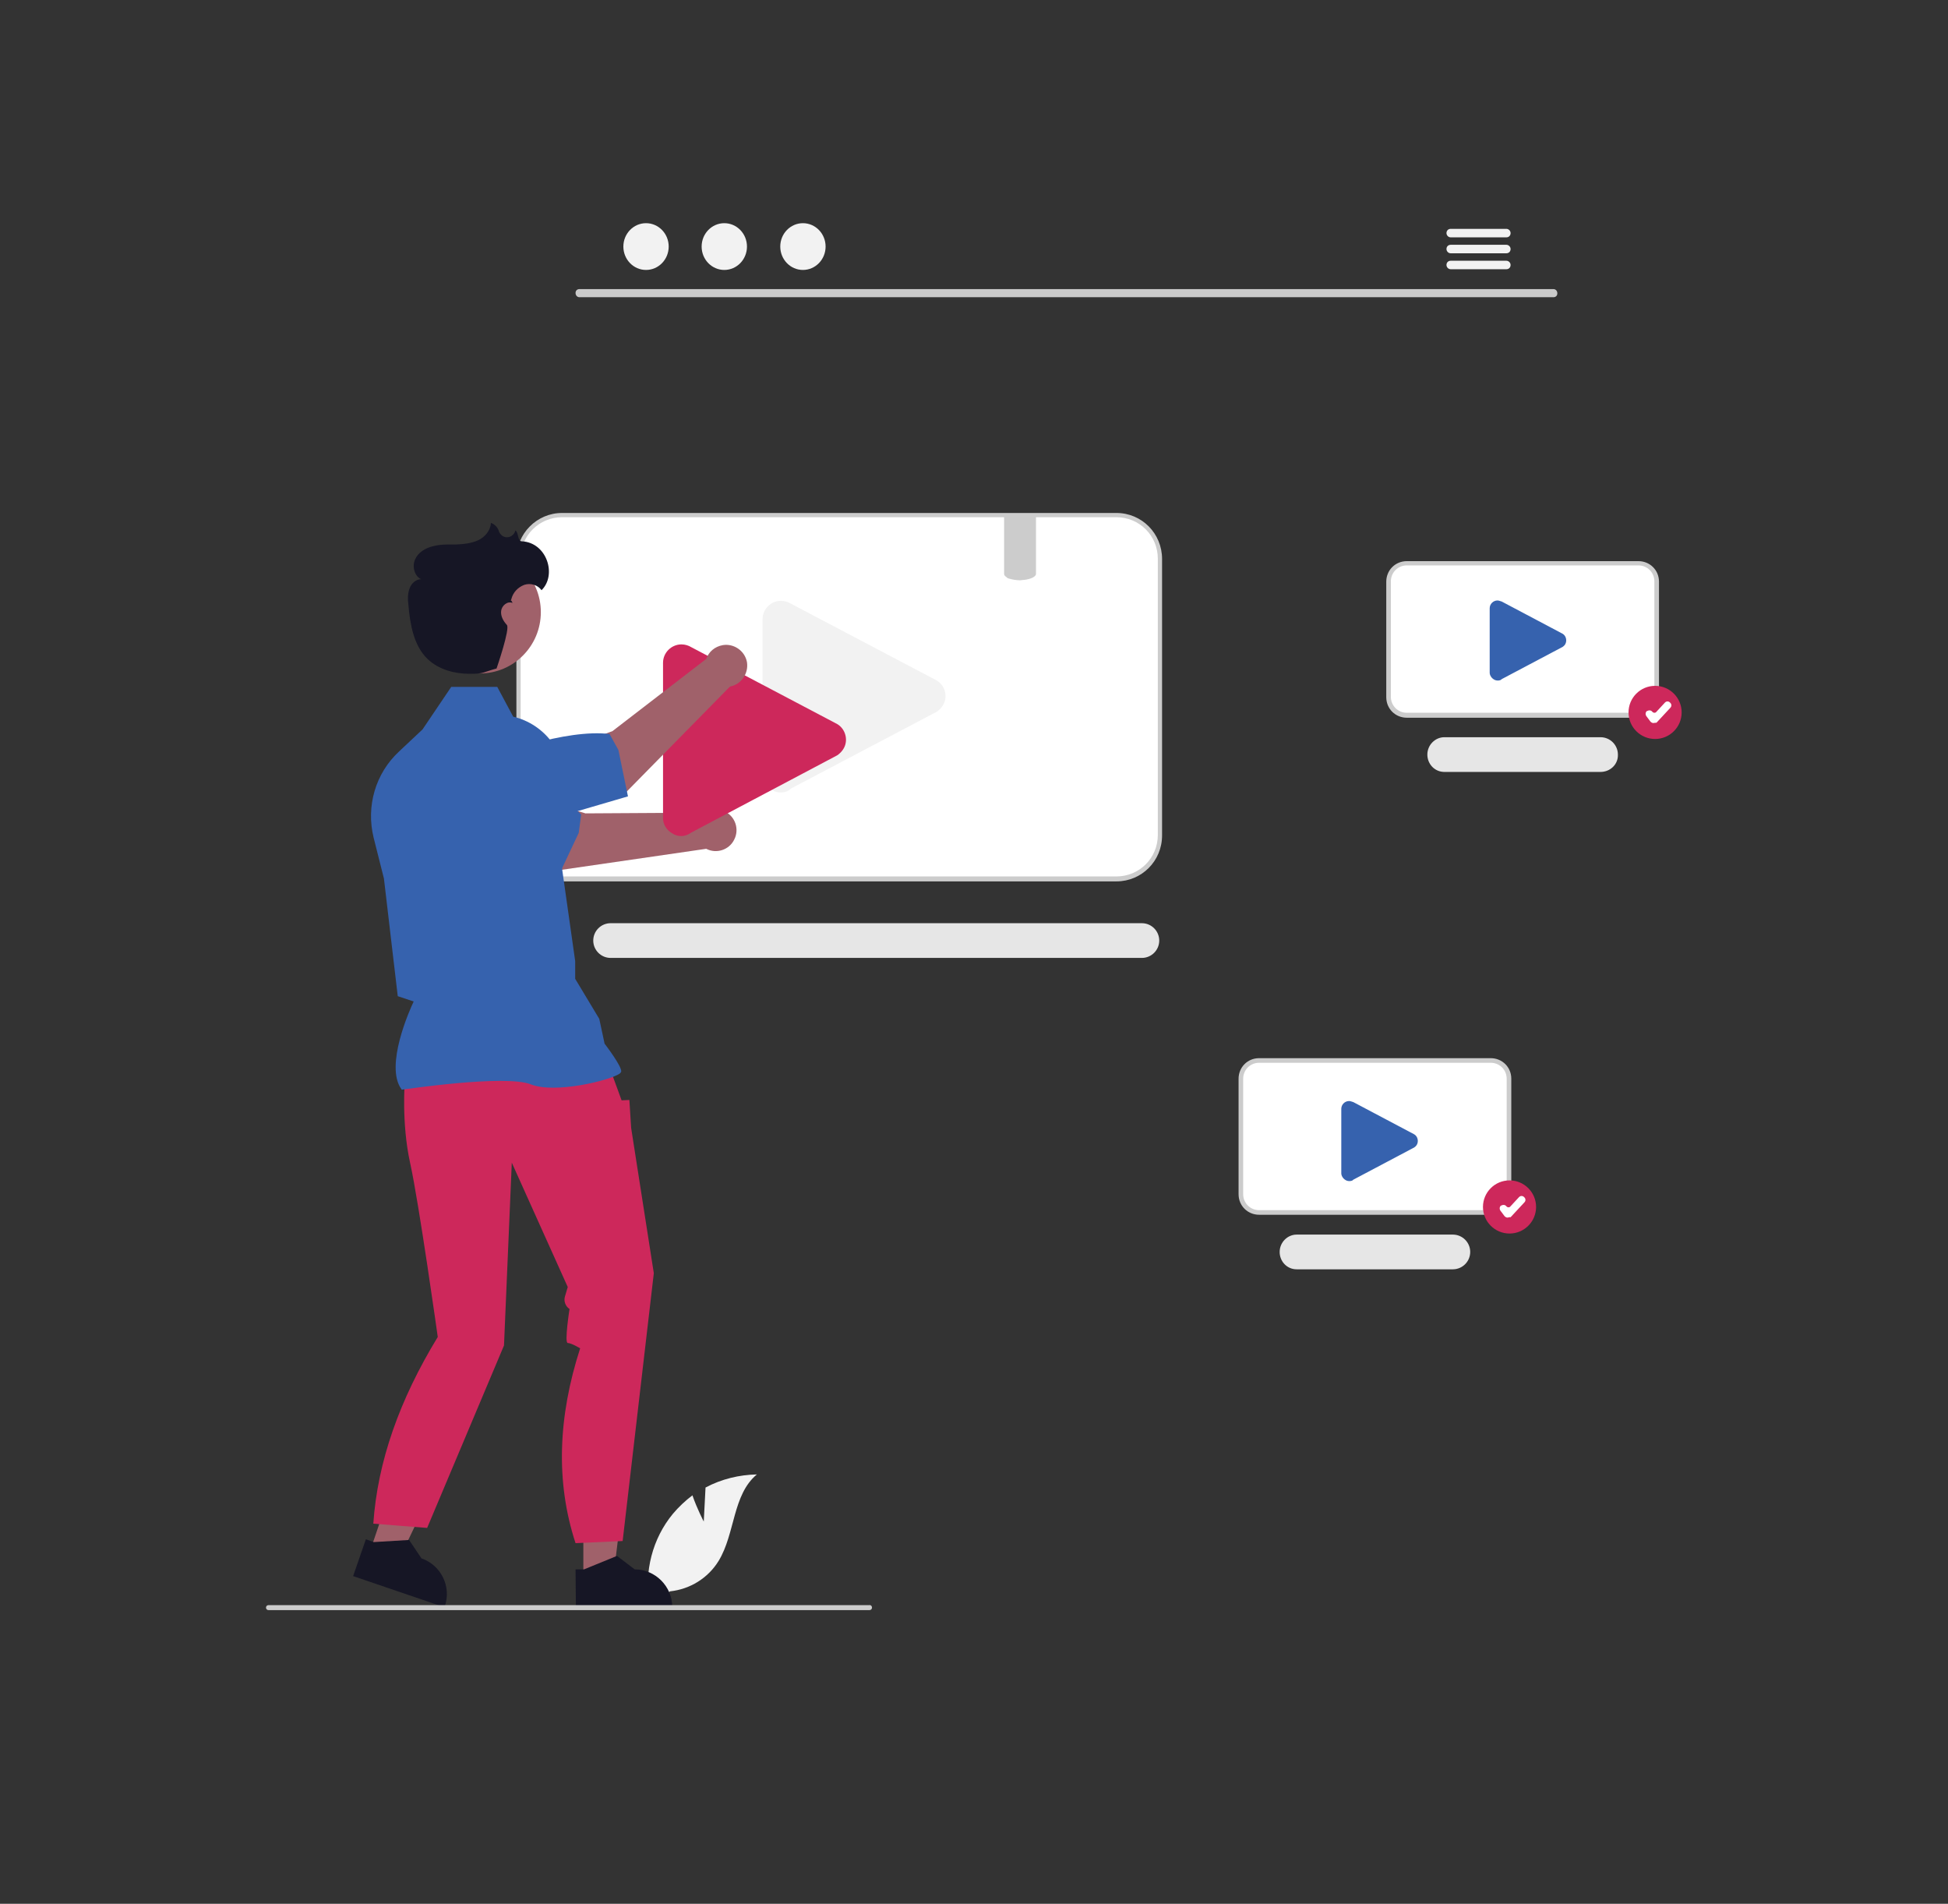 <?xml version="1.0" encoding="utf-8"?>
<!-- Generator: Adobe Illustrator 27.0.0, SVG Export Plug-In . SVG Version: 6.00 Build 0)  -->
<svg version="1.1" id="Capa_1" xmlns="http://www.w3.org/2000/svg" xmlns:xlink="http://www.w3.org/1999/xlink" x="0px" y="0px"
	 viewBox="0 0 550 537.4" style="enable-background:new 0 0 550 537.4;" xml:space="preserve">
<rect x="0" y="0" width="550" height="537.4" fill="#333333" stroke="none"/>
<style type="text/css">
	.st0{fill:#F2F2F2;}
	.st1{fill:#F2F2F2;fill-opacity:0;}
	.st2{fill:#FFFFFF;}
	.st3{fill:#CCCCCC;}
	.st4{fill:#E6E6E6;}
	.st5{fill:#3662AE;}
	.st6{fill:#A0616A;}
	.st7{fill:#CD285B;}
	.st8{fill:#161625;}
	.st9{fill:#CACACA;}
</style>
<g>
	<path class="st0" d="M198.7,429.5l0.5-9.6c4.5-2.4,9.5-3.6,14.5-3.7c-6.9,5.7-6.1,16.7-10.8,24.4c-3,4.9-8.1,8-13.7,8.6l-5.8,3.5
		c-1.6-9,0.8-18.4,6.6-25.4c1.6-1.9,3.5-3.7,5.5-5.2C196.8,425.9,198.7,429.5,198.7,429.5z"/>
	<path class="st1" d="M439.5,288.9c15.7-12,23.2-32.2,18.5-51.4c-0.2-0.5-0.2-0.9-0.4-1.5c-3.1-11.4-10.8-22.3-22.1-25.9
		c-9.5-3.1-19.7-0.7-29.5-1.9c-19.3-2.4-34.3-18-44.8-34.5c-10.5-16.4-18.6-34.8-32.6-48.3c-23.1-22.4-60.7-27.1-89.3-12.6
		c-28.6,14.5-46.9,46.8-46,78.9c0.8,32.2,19.8,62.8,47.5,79.1c10.2,6,21.9,10.3,33.6,8.7c10.2-1.3,19.4-6.8,29.5-8.4
		c15.8-2.5,31.6,4.6,45.4,13c13.7,8.4,27,18.3,42.5,22.2C406.8,310.4,425.6,299.6,439.5,288.9z"/>
	<path class="st2" d="M315.2,145.5H158.7c-6.8,0-12.3,5.6-12.3,12.3v78c0,6.8,5.5,12.3,12.3,12.3h156.5c6.8,0,12.3-5.6,12.3-12.3
		v-78C327.5,151,322,145.5,315.2,145.5z"/>
	<path class="st3" d="M315.2,248.8H158.7c-7.2,0-12.9-5.8-12.9-13v-78c0-7.2,5.8-13,12.9-13h156.5c7.2,0,12.9,5.8,12.9,13v78
		C328.1,243.1,322.3,248.8,315.2,248.8z M158.7,146c-6.5,0-11.7,5.2-11.7,11.7v78c0,6.5,5.2,11.7,11.7,11.7h156.5
		c6.5,0,11.7-5.2,11.7-11.7v-78c0-6.5-5.2-11.7-11.7-11.7L158.7,146L158.7,146z"/>
	<path class="st4" d="M322.4,270.4h-150c-2.7,0-4.9-2.2-4.9-4.9c0-2.7,2.2-4.9,4.9-4.9h150c2.7,0,4.9,2.2,4.9,4.9
		C327.3,268.2,325.1,270.4,322.4,270.4z"/>
	<path class="st0" d="M220.5,223.7c-0.9,0-1.8-0.2-2.5-0.7c-1.7-0.9-2.8-2.7-2.7-4.6v-43.6c0-2.9,2.4-5.2,5.2-5.2c1,0,2,0.3,2.8,0.8
		l41.2,21.7c2.5,1.5,3.2,4.9,1.6,7.2c-0.4,0.6-1,1.2-1.6,1.6l-41.2,21.7C222.5,223.4,221.5,223.7,220.5,223.7z"/>
	<path class="st2" d="M462.6,202h-65.4c-2.8,0-5.2-2.3-5.2-5.2v-32.6c0-2.9,2.3-5.2,5.2-5.2h65.4c2.8,0,5.2,2.3,5.2,5.2v32.6
		C467.8,199.6,465.5,202,462.6,202z"/>
	<path class="st3" d="M462.6,202.6h-65.4c-3.2,0-5.8-2.5-5.8-5.8v-32.6c0-3.2,2.5-5.8,5.8-5.8h65.4c3.2,0,5.8,2.5,5.8,5.8v32.6
		C468.4,200,465.9,202.6,462.6,202.6z M397.2,159.6c-2.5,0-4.5,2-4.5,4.5v32.6c0,2.5,2,4.5,4.5,4.5h65.4c2.5,0,4.5-2,4.5-4.5v-32.6
		c0-2.5-2-4.5-4.5-4.5H397.2z"/>
	<path class="st4" d="M451.9,217.9h-44.1c-2.7,0-4.8-2.2-4.8-4.9c0-2.7,2.2-4.9,4.8-4.9h44.1c2.7,0,4.9,2.2,4.9,4.9
		C456.9,215.8,454.6,217.9,451.9,217.9z"/>
	<path class="st5" d="M422.9,192.1c-0.4,0-0.8-0.1-1.1-0.3c-0.7-0.4-1.2-1.2-1.2-1.9v-18.2c0-1.2,1-2.2,2.2-2.2
		c0.4,0,0.8,0.2,1.2,0.3l17.2,9.1c1,0.6,1.3,2,0.7,3c-0.2,0.3-0.4,0.5-0.7,0.7l-17.2,9.1C423.8,192,423.3,192.1,422.9,192.1z"/>
	<path class="st2" d="M420.9,342.3h-65.4c-2.8,0-5.2-2.3-5.2-5.2v-32.6c0-2.9,2.3-5.2,5.2-5.2h65.4c2.8,0,5.2,2.3,5.2,5.2v32.6
		C426,340,423.7,342.3,420.9,342.3z"/>
	<path class="st3" d="M420.9,342.9h-65.4c-3.2,0-5.8-2.5-5.8-5.8v-32.6c0-3.2,2.5-5.8,5.8-5.8h65.4c3.2,0,5.8,2.5,5.8,5.8v32.6
		C426.6,340.4,424.1,342.9,420.9,342.9z M355.5,300c-2.5,0-4.5,2-4.5,4.5v32.6c0,2.5,2,4.5,4.5,4.5h65.4c2.5,0,4.5-2,4.5-4.5v-32.6
		c0-2.5-2-4.5-4.5-4.5H355.5z"/>
	<path class="st4" d="M410.2,358.3h-44.1c-2.7,0-4.8-2.2-4.8-4.9s2.2-4.9,4.8-4.9h44.1c2.7,0,4.9,2.2,4.9,4.9
		S412.9,358.3,410.2,358.3L410.2,358.3z"/>
	<path class="st5" d="M381,333.4c-0.4,0-0.8-0.1-1.1-0.3c-0.7-0.4-1.2-1.2-1.2-1.9V313c0-1.2,1-2.2,2.2-2.2c0.4,0,0.8,0.2,1.2,0.3
		l17.2,9.1c1,0.6,1.3,2,0.7,3c-0.2,0.3-0.4,0.5-0.7,0.7l-17.2,9.1C381.9,333.3,381.4,333.4,381,333.4z"/>
	<path class="st6" d="M198.8,229.4l-33.5,0.2c0,0-19.1-6.2-27.7-4.9l-3.3,13l23.8,7.9l41.3-6c2.9,1.5,6.5,0.3,7.9-2.6
		c1.5-2.9,0.3-6.5-2.6-7.9C202.9,228.2,200.6,228.2,198.8,229.4L198.8,229.4z"/>
	<path class="st5" d="M157.8,247l-39.7-11.4l-3.6-13.5c-1.9-3.7-1.6-8.1,0.8-11.5l0,0c3.4-4.6,6.1,0,10.8,3.1
		c8.5,0.6,29.5,7.8,38,16.2l-0.7,5.2L157.8,247z"/>
	<path class="st7" d="M192.4,236c-0.9,0-1.8-0.2-2.5-0.7c-1.7-0.9-2.8-2.7-2.7-4.6v-43.6c0-2.9,2.4-5.2,5.2-5.2c1,0,2,0.3,2.8,0.8
		l41.2,21.7c2.5,1.5,3.2,4.9,1.6,7.2c-0.4,0.6-1,1.2-1.6,1.6L195.2,235C194.4,235.6,193.4,236,192.4,236z"/>
	<polygon class="st6" points="164.7,445.8 173.1,445.8 177.1,413.1 164.7,413.1 	"/>
	<path class="st8" d="M162.5,443h2.4l9.3-3.8l5,3.8l0,0c5.8,0,10.6,4.8,10.6,10.6v0.3h-27.2L162.5,443z"/>
	<polygon class="st6" points="104.5,437.8 112.5,440.5 126.7,410.8 115,406.8 	"/>
	<path class="st8" d="M103.3,434.5l2.2,0.8l10-0.6l3.5,5.2l0,0c5.5,1.9,8.5,7.9,6.6,13.5l-0.1,0.3l-25.8-8.8L103.3,434.5z"/>
	<path class="st7" d="M114.3,305.1c0,0-1,11.9,1.5,23.2s7.8,49.1,7.8,49.1c-10.8,17.7-17,35.2-18.2,52.7l15.2,1.2l21.7-51.5
		l2.2-51.6l15.8,35.1l-0.8,2.7c-0.4,1.3,0.2,2.8,1.3,3.5l0,0c0,0-1.5,9.6-0.5,9.6c1,0,3.5,1.5,3.5,1.5c-6.2,19.2-7,37.6-1.3,55
		l13.3-0.6l8.8-75.6l-6.4-41l-0.5-7.9l-2.2,0.1l-1.2-3.3l-2.1-5.7L114.3,305.1z"/>
	<path class="st5" d="M113.4,307.6l-0.1-0.2c-4.7-6.6,2.4-22.4,3.5-24.7l-4.5-1.5l-3.9-33.2l-2.9-11.5c-2.2-8.9,0.5-18.2,7.2-24.4
		l6.6-6.2l8.1-12h13l4.5,8.4c8.9,2.1,15.1,10.3,14.6,19.4l-1,22.1l3.9,27.5v5l6.8,11.3l1.5,7c0.6,0.8,4.7,6.2,4.7,7.8
		c0,0.2-0.2,0.5-0.5,0.7c-2.8,1.9-18.2,5.7-25,3C142.6,303.2,113.7,307.6,113.4,307.6L113.4,307.6z"/>
	<path class="st3" d="M246.2,453.8c0,0.4-0.3,0.7-0.7,0.7l0,0H75.8c-0.4,0-0.7-0.3-0.7-0.7c0-0.4,0.3-0.7,0.7-0.7h169.6
		C245.8,453,246.2,453.3,246.2,453.8L246.2,453.8z"/>
	<ellipse class="st6" cx="135.5" cy="172.8" rx="17.2" ry="17.3"/>
	<path class="st6" d="M199.4,186l-26.5,20.4c0,0-18.9,6.6-25,12.9l5.2,12.4l23.7-8.1l29.3-29.8c3.2-0.6,5.3-3.7,4.8-6.9
		c-0.6-3.2-3.7-5.3-6.8-4.8C201.8,182.5,200.1,184,199.4,186z"/>
	<path class="st5" d="M177.3,224.8l-36.9,10.8l-12.7-4.5c-3.8-1.8-6.2-5.5-6.2-9.6l0,0c-0.1-5.7,4.8-3.7,10.5-4.2
		c7.1-4.6,28.2-11.6,40.1-10.1l2.5,4.5L177.3,224.8z"/>
	<path class="st8" d="M147.3,152.8c-1.2,0-0.8-2.4-1.8-3.1v0.1c-0.3,1.3-1.7,2.1-2.9,1.8c-0.8-0.2-1.4-0.8-1.7-1.5
		c-0.3-1.2-1.2-2.1-2.3-2.5c-0.1,2.2-1.7,4-3.6,4.9c-1.9,0.9-4.2,1.1-6.3,1.2c-2.2,0-4.3-0.1-6.5,0.5c-2.1,0.5-4.2,1.8-5,3.7
		c-0.9,2-0.2,4.7,1.7,5.6c-1.5,0-2.8,1.2-3.3,2.7c-0.5,1.5-0.5,3-0.3,4.5c0.5,5.6,1.5,11.6,5.5,15.4c3.1,2.9,7.5,4.1,11.8,4.1
		s3.5-0.4,7.6-1.5c0,0,3.9-11.3,2.9-12.3c-1-1.1-1.8-2.5-1.6-4s1.8-2.8,3.2-2.2c-0.2-0.6-0.4-0.7-0.5-0.7c0.1-0.2,0.2-0.3,0.2-0.5
		c0.5-1.8,1.8-3.2,3.6-3.9c1.8-0.6,3.8,0,4.9,1.5C157.3,162.3,154.4,153.1,147.3,152.8z"/>
	<path class="st9" d="M438.6,83.9h-275c-0.6,0-1.1-0.5-1.1-1.2s0.5-1.1,1.1-1.1h275c0.6,0,1.1,0.5,1.1,1.2S439.2,83.9,438.6,83.9z"
		/>
	<ellipse class="st0" cx="182.4" cy="69.6" rx="6.4" ry="6.6"/>
	<ellipse class="st0" cx="204.5" cy="69.6" rx="6.4" ry="6.6"/>
	<ellipse class="st0" cx="226.7" cy="69.6" rx="6.4" ry="6.6"/>
	<path class="st0" d="M425.3,64.6h-15.7c-0.7,0-1.2,0.5-1.2,1.2c0,0.6,0.5,1.2,1.2,1.2h15.7c0.7,0,1.2-0.5,1.2-1.2
		S425.9,64.6,425.3,64.6z"/>
	<path class="st0" d="M425.3,69.1h-15.7c-0.7,0-1.2,0.5-1.2,1.2c0,0.6,0.5,1.2,1.2,1.2h15.7c0.7,0,1.2-0.5,1.2-1.2
		C426.5,69.6,425.9,69.1,425.3,69.1z"/>
	<path class="st0" d="M425.3,73.6h-15.7c-0.7,0-1.2,0.5-1.2,1.2c0,0.6,0.5,1.2,1.2,1.2h15.7c0.7,0,1.2-0.5,1.2-1.2
		C426.5,74.1,425.9,73.6,425.3,73.6z"/>
	<path class="st3" d="M292.5,145.5V162c0,0.8-1.5,1.5-3.4,1.7c0,0,0,0-0.1,0c-0.3,0-0.7,0.1-1,0.1c-1.1,0-2.2-0.2-3.2-0.5
		c-0.1,0-0.2-0.1-0.3-0.1c-0.1-0.1-0.2-0.1-0.2-0.2c-0.5-0.3-0.8-0.6-0.8-1v-16.5H292.5z"/>
	<ellipse class="st7" cx="426.2" cy="340.7" rx="7.5" ry="7.5"/>
	<path class="st2" d="M425.6,343.7L425.6,343.7c-0.3,0-0.6-0.2-0.8-0.4l-1.2-1.6c-0.3-0.5-0.2-1.1,0.2-1.4l0,0h0.1
		c0.5-0.3,1.1-0.2,1.4,0.2l0,0c0.2,0.3,0.7,0.4,1,0.2l0.1-0.1l2.5-2.7c0.4-0.4,1-0.4,1.4,0l0.1,0.1c0.4,0.4,0.4,1,0,1.4l0,0
		l-3.9,4.2C426.2,343.5,425.9,343.7,425.6,343.7z"/>
	<ellipse class="st7" cx="467.3" cy="201.1" rx="7.5" ry="7.5"/>
	<path class="st2" d="M466.8,204.1L466.8,204.1c-0.3,0-0.6-0.2-0.8-0.4l-1.2-1.6c-0.3-0.5-0.2-1.1,0.2-1.4l0,0h0.1
		c0.5-0.3,1.1-0.2,1.4,0.2l0,0c0.2,0.3,0.7,0.4,1,0.2l0.1-0.1l2.5-2.7c0.4-0.4,1-0.4,1.4,0l0.1,0.1c0.4,0.4,0.4,1,0,1.4l0,0
		l-3.9,4.2C467.3,204,467,204.1,466.8,204.1z"/>
</g>
</svg>
